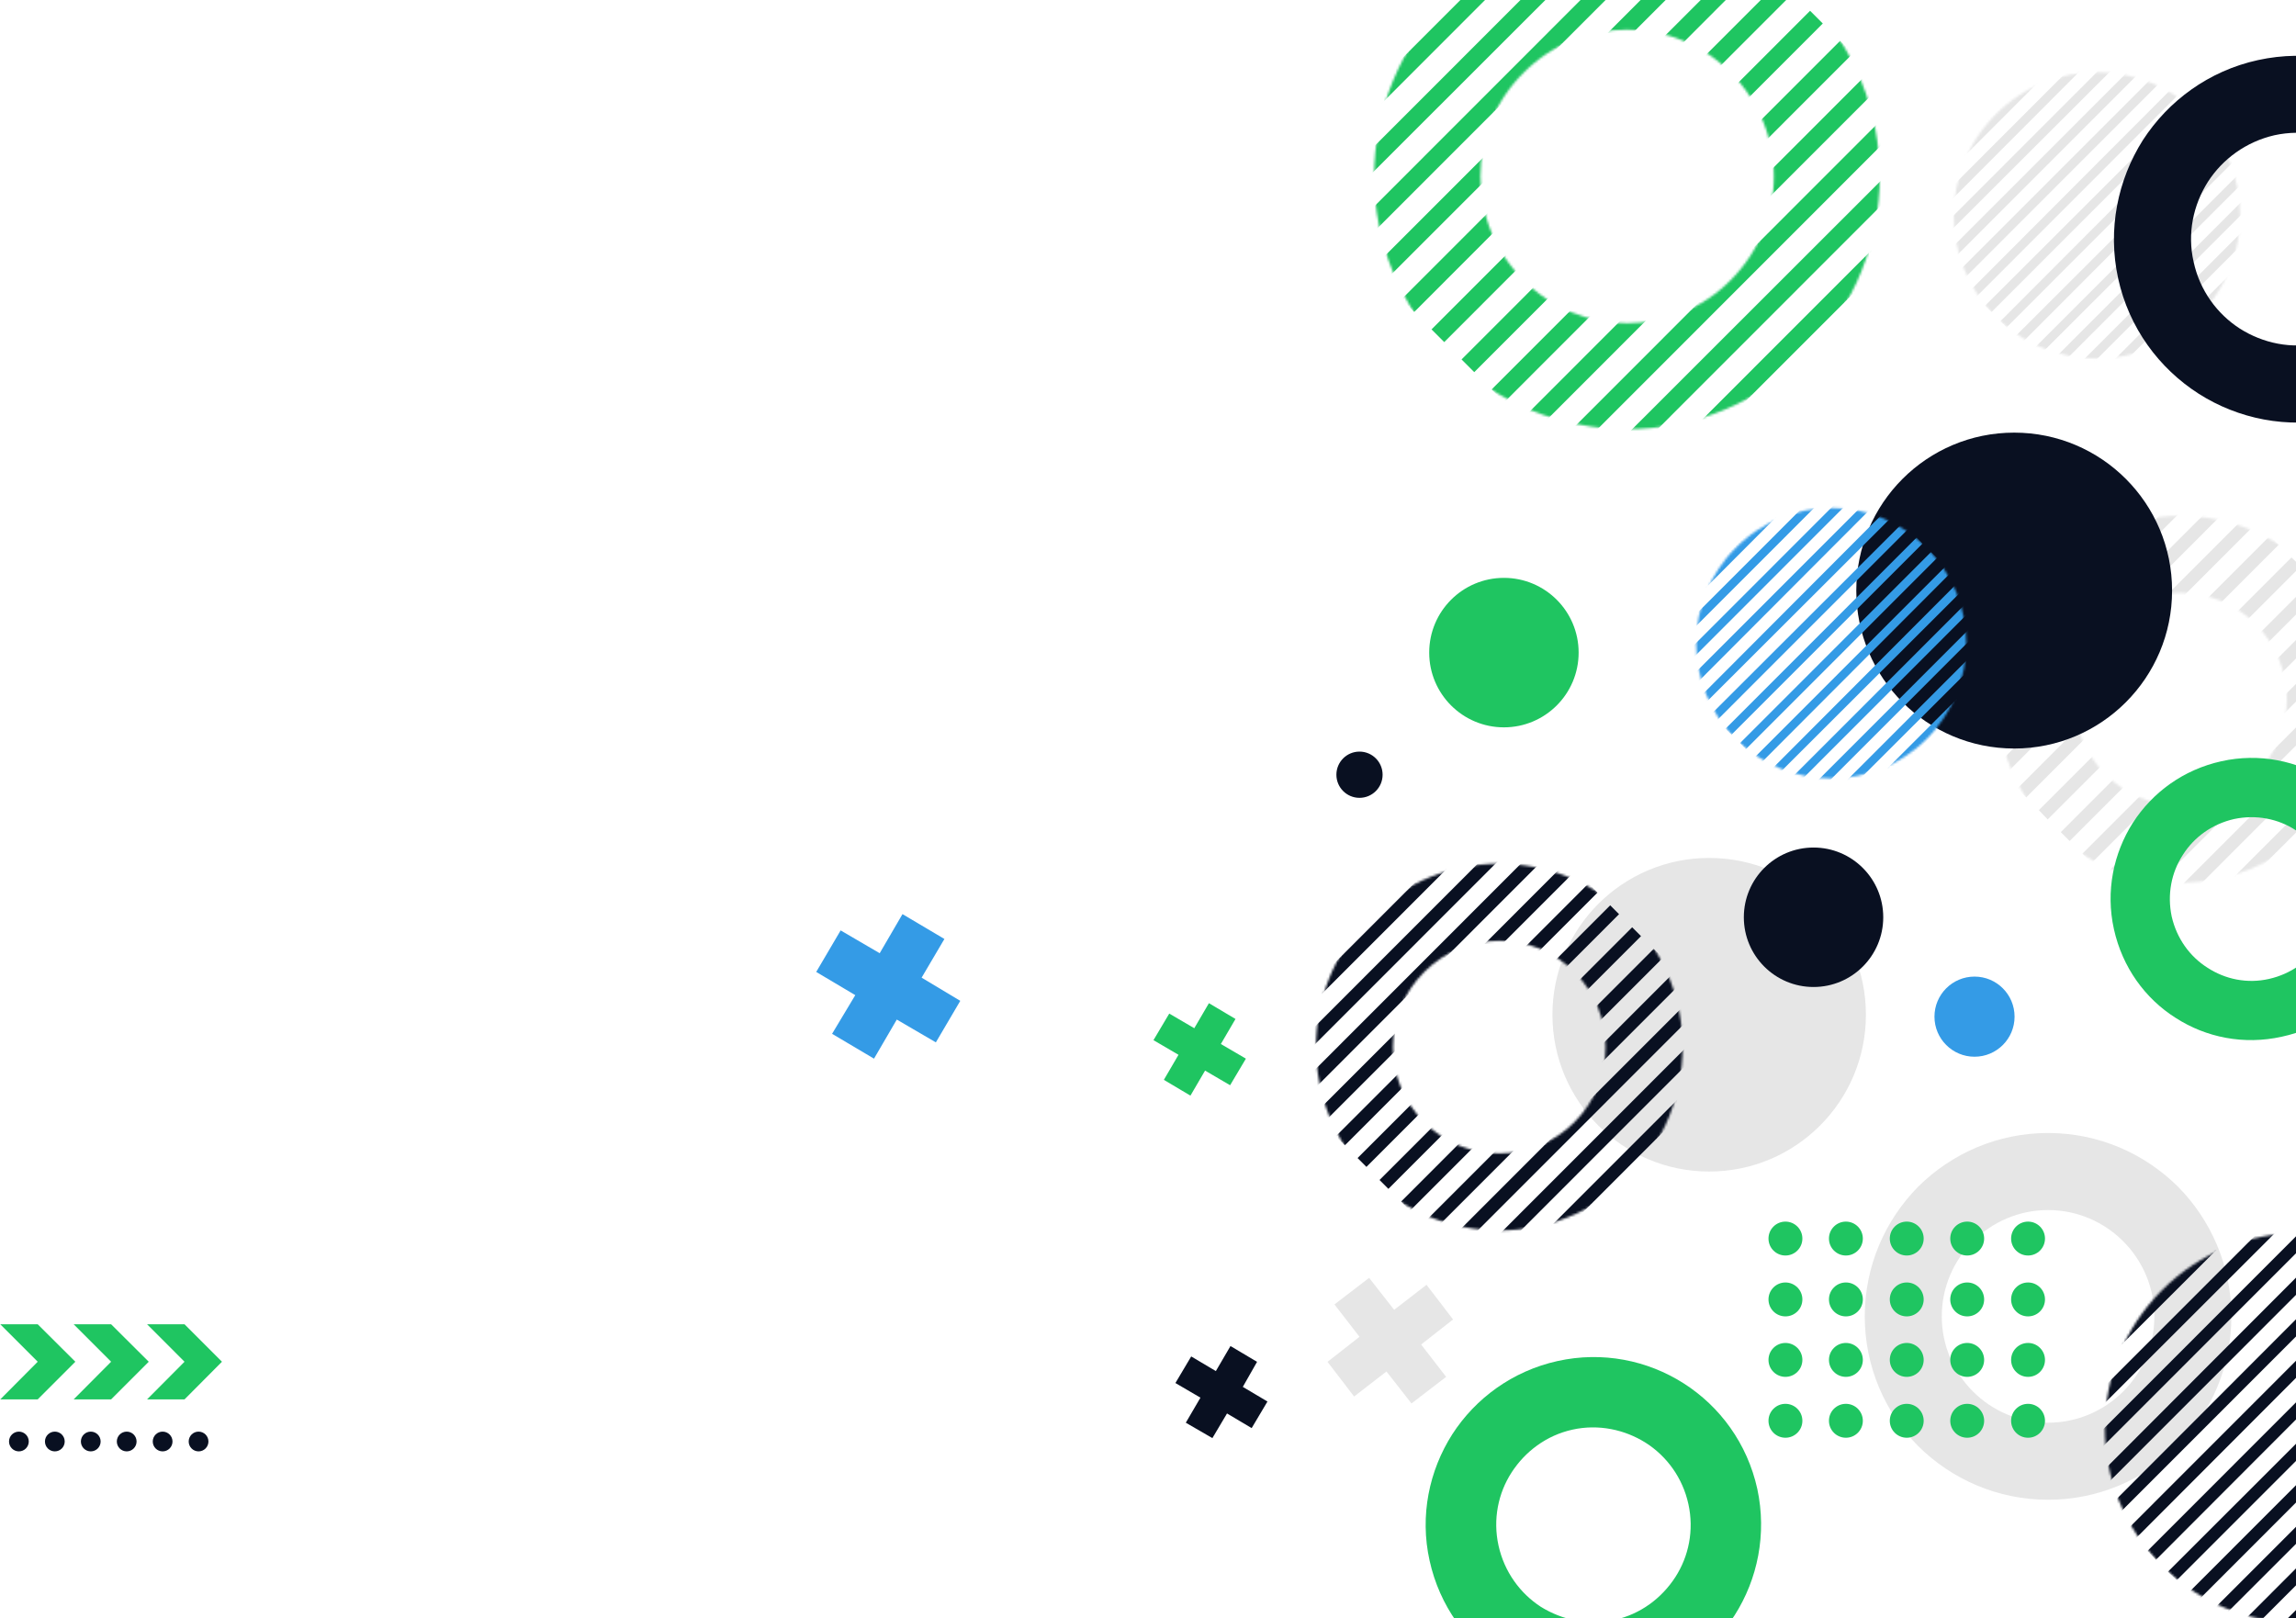 <?xml version="1.0" encoding="UTF-8"?>
<svg xmlns="http://www.w3.org/2000/svg" width="993" height="700" viewBox="0 0 993 700" fill="none">
  <path d="M577.145 564.235L592.135 552.737L602.961 566.568L616.952 555.737L628.444 570.734L614.62 581.566L625.446 595.563L610.456 607.061L599.63 593.23L585.639 604.062L574.146 589.064L587.971 578.233L577.145 564.235Z" fill="#E6E6E6"></path>
  <mask id="mask0_1_20614" style="mask-type:luminance" maskUnits="userSpaceOnUse" x="845" y="31" width="124" height="125">
    <path d="M950.73 49.491C926.579 25.162 887.272 25.162 863.121 49.491C838.97 73.654 838.97 112.814 863.121 136.976C887.272 161.139 926.579 161.139 950.73 136.976C974.881 112.814 974.881 73.654 950.73 49.491Z" fill="white"></path>
  </mask>
  <g mask="url(#mask0_1_20614)">
    <path d="M1001.53 100.151L998.699 97.484L911.257 185.136L913.922 187.802L1001.53 100.151ZM902.596 1.334L899.931 -1.332L812.322 86.153L815.153 88.819L902.596 1.334ZM909.258 7.833L906.593 5.167L818.984 92.819L821.649 95.485L909.258 7.833ZM915.754 14.499L913.089 11.832L825.646 99.317L828.311 102.15L915.754 14.499ZM922.416 21.164L919.751 18.331L832.142 105.983L834.807 108.649L922.416 21.164ZM929.078 27.663L926.247 24.997L838.804 112.482L841.469 115.315L929.078 27.663ZM935.574 34.328L932.909 31.496L845.3 119.147L848.132 121.814L935.574 34.328ZM942.236 40.827L939.405 38.161L851.962 125.813L854.627 128.479L942.236 40.827ZM948.732 47.493L946.067 44.827L858.458 132.312L861.29 134.978L948.732 47.493ZM955.394 53.992L952.563 51.326L865.12 138.977L867.785 141.644L955.394 53.992ZM961.89 60.657L959.225 57.991L871.616 145.476L874.448 148.309L961.89 60.657ZM968.552 67.323L965.887 64.49L878.278 152.142L880.943 154.808L968.552 67.323ZM975.215 73.822L972.383 71.156L884.941 158.641L887.606 161.474L975.215 73.822ZM981.71 80.487L979.045 77.654L891.436 165.306L894.268 167.972L981.71 80.487ZM988.373 86.986L985.541 84.32L898.099 171.972L900.764 174.638L988.373 86.986ZM994.868 93.652L992.203 90.986L904.594 178.471L907.426 181.137L994.868 93.652Z" fill="#E6E6E6"></path>
  </g>
  <path d="M739.204 506.745C776.643 506.745 806.993 476.38 806.993 438.923C806.993 401.466 776.643 371.102 739.204 371.102C701.766 371.102 671.416 401.466 671.416 438.923C671.416 476.38 701.766 506.745 739.204 506.745Z" fill="#E6E6E6"></path>
  <path d="M885.775 490.08C907.594 490.08 927.415 498.912 941.905 513.243C956.229 527.74 965.056 547.57 965.056 569.4C965.056 591.229 956.229 611.059 941.905 625.557C927.415 639.888 907.594 648.72 885.775 648.72C863.956 648.72 844.136 639.888 829.646 625.557C815.322 611.059 806.494 591.229 806.494 569.4C806.494 547.57 815.322 527.74 829.646 513.243C844.136 498.912 863.956 490.08 885.775 490.08ZM918.254 536.905C909.926 528.574 898.434 523.408 885.775 523.408C873.117 523.408 861.625 528.574 853.297 536.905C844.969 545.237 839.806 556.735 839.806 569.4C839.806 582.064 844.969 593.562 853.297 601.894C861.625 610.226 873.117 615.392 885.775 615.392C898.434 615.392 909.926 610.226 918.254 601.894C926.582 593.562 931.745 582.064 931.745 569.4C931.745 556.735 926.582 545.237 918.254 536.905Z" fill="#E6E6E6"></path>
  <mask id="mask1_1_20614" style="mask-type:luminance" maskUnits="userSpaceOnUse" x="863" y="223" width="160" height="159">
    <path d="M999.201 246.458C983.712 230.961 963.392 223.129 943.072 223.129C922.752 223.129 902.432 230.961 887.109 246.458C871.619 261.789 863.791 282.119 863.791 302.449C863.791 322.779 871.619 343.108 887.109 358.606C902.432 374.103 922.752 381.768 943.072 381.768C963.392 381.768 983.712 374.103 999.201 358.606C1014.69 343.108 1022.35 322.779 1022.35 302.449C1022.35 282.119 1014.69 261.789 999.201 246.458ZM943.072 256.457C954.897 256.457 966.556 260.956 975.55 269.954C984.544 278.953 989.041 290.784 989.041 302.449C989.041 314.113 984.544 325.945 975.55 334.943C966.556 343.942 954.897 348.441 943.072 348.441C931.246 348.441 919.587 343.942 910.593 334.943C901.599 325.945 897.102 314.28 897.102 302.449C897.102 290.617 901.599 278.953 910.593 269.954C919.587 260.956 931.413 256.457 943.072 256.457Z" fill="white"></path>
  </mask>
  <g mask="url(#mask1_1_20614)">
    <path d="M1070.32 320.445L1066.49 316.613L957.227 425.927L961.058 429.76L1070.32 320.445ZM929.079 178.969L925.082 175.137L815.82 284.451L819.651 288.451L929.079 178.969ZM938.406 188.468L934.575 184.635L825.314 293.95L829.145 297.782L938.406 188.468ZM947.9 197.966L943.903 193.967L834.641 303.282L838.639 307.281L947.9 197.966ZM957.227 207.298L953.396 203.465L844.135 312.78L847.966 316.613L957.227 207.298ZM966.721 216.796L962.89 212.797L853.462 322.278L857.46 326.111L966.721 216.796ZM976.048 226.128L972.217 222.295L862.956 331.61L866.787 335.443L976.048 226.128ZM985.542 235.626L981.711 231.794L872.45 341.108L876.281 344.941L985.542 235.626ZM995.036 244.958L991.038 241.125L881.777 350.44L885.608 354.439L995.036 244.958ZM1004.36 254.457L1000.53 250.624L891.271 359.939L895.101 363.771L1004.36 254.457ZM1013.86 263.955L1009.86 259.956L900.598 369.27L904.595 373.27L1013.86 263.955ZM1023.18 273.287L1019.35 269.454L910.092 378.769L913.922 382.601L1023.18 273.287ZM1032.68 282.785L1028.85 278.786L919.419 388.267L923.416 392.1L1032.68 282.785ZM1042 292.117L1038.17 288.284L928.913 397.599L932.743 401.431L1042 292.117ZM1051.5 301.615L1047.67 297.782L938.406 407.097L942.237 410.93L1051.5 301.615ZM1060.99 310.947L1056.99 307.114L947.733 416.429L951.564 420.428L1060.99 310.947Z" fill="#E6E6E6"></path>
  </g>
  <path d="M976.549 25.992C955.23 30.658 937.742 43.656 926.749 60.653C915.923 77.817 911.426 99.146 916.089 120.476C920.753 141.806 933.744 159.303 950.9 170.301C967.888 181.132 989.208 185.632 1010.53 180.966C1032.01 176.3 1049.33 163.302 1060.33 146.138C1071.32 129.141 1075.65 107.811 1070.99 86.482C1066.32 64.986 1053.33 47.655 1036.34 36.657C1019.19 25.659 997.869 21.326 976.549 25.992ZM954.897 78.65C961.226 68.818 971.386 61.319 983.711 58.487C996.037 55.82 1008.36 58.32 1018.36 64.652C1028.18 70.984 1035.68 81.149 1038.51 93.647C1041.17 105.978 1038.68 118.31 1032.35 128.308C1026.02 138.14 1015.86 145.638 1003.37 148.305C991.04 151.137 978.715 148.471 968.721 142.139C958.894 135.807 951.399 125.642 948.734 113.311C945.903 100.979 948.568 88.648 954.897 78.65Z" fill="#091021"></path>
  <mask id="mask2_1_20614" style="mask-type:luminance" maskUnits="userSpaceOnUse" x="569" y="373" width="159" height="160">
    <path d="M704.561 396.757C689.071 381.26 668.752 373.595 648.432 373.595C628.112 373.595 607.792 381.26 592.302 396.757C576.812 412.255 569.15 432.585 569.15 452.915C569.15 473.244 576.812 493.574 592.302 509.072C607.792 524.569 628.112 532.234 648.432 532.234C668.752 532.234 689.071 524.569 704.561 509.072C720.051 493.574 727.713 473.244 727.713 452.915C727.713 432.585 720.051 412.255 704.561 396.757ZM648.432 406.922C660.257 406.922 671.916 411.422 680.91 420.42C689.904 429.419 694.401 441.083 694.401 452.915C694.401 464.746 689.904 476.411 680.91 485.409C671.916 494.407 660.257 498.907 648.432 498.907C636.606 498.907 624.947 494.407 615.953 485.409C606.959 476.411 602.462 464.746 602.462 452.915C602.462 441.083 606.959 429.419 615.953 420.42C624.947 411.422 636.606 406.922 648.432 406.922Z" fill="white"></path>
  </mask>
  <g mask="url(#mask2_1_20614)">
    <path d="M775.681 470.916L771.85 467.083L662.589 576.398L666.42 580.231L775.681 470.916ZM634.274 329.44L630.444 325.607L521.182 434.922L525.013 438.755L634.274 329.44ZM643.768 338.938L639.937 335.106L530.676 444.42L534.507 448.253L643.768 338.938ZM653.262 348.27L649.264 344.438L540.003 453.752L543.834 457.752L653.262 348.27ZM662.589 357.769L658.758 353.936L549.497 463.251L553.328 467.083L662.589 357.769ZM672.083 367.267L668.085 363.268L558.824 472.582L562.821 476.582L672.083 367.267ZM681.41 376.599L677.579 372.766L568.318 482.081L572.149 485.913L681.41 376.599ZM690.904 386.097L687.073 382.098L577.645 491.579L581.642 495.412L690.904 386.097ZM700.231 395.429L696.4 391.596L587.139 500.911L590.97 504.744L700.231 395.429ZM709.725 404.927L705.894 401.095L596.632 510.409L600.463 514.242L709.725 404.927ZM719.218 414.259L715.221 410.426L605.96 519.741L609.79 523.74L719.218 414.259ZM728.546 423.757L724.715 419.925L615.453 529.239L619.284 533.072L728.546 423.757ZM738.039 433.256L734.042 429.256L624.781 538.571L628.778 542.57L738.039 433.256ZM747.367 442.587L743.536 438.755L634.274 548.069L638.105 551.902L747.367 442.587ZM756.86 452.086L753.03 448.087L643.602 557.568L647.599 561.401L756.86 452.086ZM766.188 461.418L762.357 457.585L653.095 566.9L656.926 570.732L766.188 461.418Z" fill="#091021"></path>
  </g>
  <mask id="mask3_1_20614" style="mask-type:luminance" maskUnits="userSpaceOnUse" x="910" y="533" width="169" height="169">
    <path d="M1054.16 558.065C1021.35 525.071 967.885 525.071 935.074 558.065C902.095 590.893 902.095 644.384 935.074 677.211C967.885 710.206 1021.35 710.206 1054.16 677.211C1087.14 644.384 1087.14 590.893 1054.16 558.065Z" fill="white"></path>
  </mask>
  <g mask="url(#mask3_1_20614)">
    <path d="M1123.28 627.219L1119.62 623.553L1000.53 742.699L1004.2 746.532L1123.28 627.219ZM988.706 492.575L985.041 488.909L865.787 608.055L869.617 611.722L988.706 492.575ZM997.7 501.574L994.036 497.741L874.781 617.054L878.445 620.72L997.7 501.574ZM1006.69 510.572L1003.03 506.739L883.775 626.052L887.439 629.718L1006.69 510.572ZM1015.69 519.404L1012.02 515.738L892.769 635.051L896.433 638.717L1015.69 519.404ZM1024.68 528.402L1020.85 524.736L901.763 644.049L905.427 647.715L1024.68 528.402ZM1033.68 537.401L1029.85 533.735L910.757 653.048L914.421 656.714L1033.68 537.401ZM1042.5 546.399L1038.84 542.733L919.751 661.88L923.415 665.712L1042.5 546.399ZM1051.5 555.398L1047.83 551.732L928.745 670.878L932.409 674.711L1051.5 555.398ZM1060.49 564.396L1056.83 560.73L937.573 679.877L941.404 683.543L1060.49 564.396ZM1069.49 573.395L1065.82 569.562L946.567 688.875L950.398 692.541L1069.49 573.395ZM1078.48 582.393L1074.82 578.561L955.561 697.873L959.225 701.54L1078.48 582.393ZM1087.47 591.225L1083.81 587.559L964.555 706.872L968.219 710.538L1087.47 591.225ZM1096.47 600.223L1092.8 596.557L973.549 715.87L977.213 719.536L1096.47 600.223ZM1105.46 609.222L1101.63 605.556L982.543 724.869L986.207 728.535L1105.46 609.222ZM1114.29 618.22L1110.63 614.554L991.537 733.701L995.201 737.533L1114.29 618.22Z" fill="#091021"></path>
  </g>
  <path d="M871.118 323.775C908.833 323.775 939.406 293.187 939.406 255.453C939.406 217.72 908.833 187.132 871.118 187.132C833.403 187.132 802.83 217.72 802.83 255.453C802.83 293.187 833.403 323.775 871.118 323.775Z" fill="#091021"></path>
  <path d="M587.971 345.104C593.49 345.104 597.964 340.628 597.964 335.106C597.964 329.584 593.49 325.107 587.971 325.107C582.452 325.107 577.978 329.584 577.978 335.106C577.978 340.628 582.452 345.104 587.971 345.104Z" fill="#091021"></path>
  <path d="M548.164 606.225L541.335 617.723L530.675 611.391L524.346 622.056L512.853 615.39L519.183 604.559L508.356 598.227L515.185 586.729L525.845 593.061L532.174 582.229L543.667 589.062L537.504 599.893L548.164 606.225Z" fill="#091021"></path>
  <path d="M784.341 426.925C800.991 426.925 814.488 413.421 814.488 396.763C814.488 380.105 800.991 366.602 784.341 366.602C767.692 366.602 754.194 380.105 754.194 396.763C754.194 413.421 767.692 426.925 784.341 426.925Z" fill="#091021"></path>
  <path d="M772.183 621.893C776.231 621.893 779.512 618.61 779.512 614.561C779.512 610.511 776.231 607.229 772.183 607.229C768.136 607.229 764.855 610.511 764.855 614.561C764.855 618.61 768.136 621.893 772.183 621.893Z" fill="#1FC561"></path>
  <path d="M772.183 595.561C776.231 595.561 779.512 592.278 779.512 588.229C779.512 584.179 776.231 580.896 772.183 580.896C768.136 580.896 764.855 584.179 764.855 588.229C764.855 592.278 768.136 595.561 772.183 595.561Z" fill="#1FC561"></path>
  <path d="M772.183 569.401C776.231 569.401 779.512 566.119 779.512 562.069C779.512 558.02 776.231 554.737 772.183 554.737C768.136 554.737 764.855 558.02 764.855 562.069C764.855 566.119 768.136 569.401 772.183 569.401Z" fill="#1FC561"></path>
  <path d="M772.183 543.071C776.231 543.071 779.512 539.789 779.512 535.739C779.512 531.69 776.231 528.407 772.183 528.407C768.136 528.407 764.855 531.69 764.855 535.739C764.855 539.789 768.136 543.071 772.183 543.071Z" fill="#1FC561"></path>
  <path d="M798.332 621.893C802.38 621.893 805.661 618.61 805.661 614.561C805.661 610.511 802.38 607.229 798.332 607.229C794.285 607.229 791.004 610.511 791.004 614.561C791.004 618.61 794.285 621.893 798.332 621.893Z" fill="#1FC561"></path>
  <path d="M798.332 595.561C802.38 595.561 805.661 592.278 805.661 588.229C805.661 584.179 802.38 580.896 798.332 580.896C794.285 580.896 791.004 584.179 791.004 588.229C791.004 592.278 794.285 595.561 798.332 595.561Z" fill="#1FC561"></path>
  <path d="M798.332 569.401C802.38 569.401 805.661 566.119 805.661 562.069C805.661 558.02 802.38 554.737 798.332 554.737C794.285 554.737 791.004 558.02 791.004 562.069C791.004 566.119 794.285 569.401 798.332 569.401Z" fill="#1FC561"></path>
  <path d="M798.332 543.071C802.38 543.071 805.661 539.789 805.661 535.739C805.661 531.69 802.38 528.407 798.332 528.407C794.285 528.407 791.004 531.69 791.004 535.739C791.004 539.789 794.285 543.071 798.332 543.071Z" fill="#1FC561"></path>
  <path d="M824.648 621.893C828.696 621.893 831.977 618.61 831.977 614.561C831.977 610.511 828.696 607.229 824.648 607.229C820.601 607.229 817.32 610.511 817.32 614.561C817.32 618.61 820.601 621.893 824.648 621.893Z" fill="#1FC561"></path>
  <path d="M824.648 595.561C828.696 595.561 831.977 592.278 831.977 588.229C831.977 584.179 828.696 580.896 824.648 580.896C820.601 580.896 817.32 584.179 817.32 588.229C817.32 592.278 820.601 595.561 824.648 595.561Z" fill="#1FC561"></path>
  <path d="M824.648 569.401C828.696 569.401 831.977 566.119 831.977 562.069C831.977 558.02 828.696 554.737 824.648 554.737C820.601 554.737 817.32 558.02 817.32 562.069C817.32 566.119 820.601 569.401 824.648 569.401Z" fill="#1FC561"></path>
  <path d="M824.648 543.071C828.696 543.071 831.977 539.789 831.977 535.739C831.977 531.69 828.696 528.407 824.648 528.407C820.601 528.407 817.32 531.69 817.32 535.739C817.32 539.789 820.601 543.071 824.648 543.071Z" fill="#1FC561"></path>
  <path d="M850.797 621.893C854.844 621.893 858.125 618.61 858.125 614.561C858.125 610.511 854.844 607.229 850.797 607.229C846.749 607.229 843.468 610.511 843.468 614.561C843.468 618.61 846.749 621.893 850.797 621.893Z" fill="#1FC561"></path>
  <path d="M850.797 595.561C854.844 595.561 858.125 592.278 858.125 588.229C858.125 584.179 854.844 580.896 850.797 580.896C846.749 580.896 843.468 584.179 843.468 588.229C843.468 592.278 846.749 595.561 850.797 595.561Z" fill="#1FC561"></path>
  <path d="M850.797 569.401C854.844 569.401 858.125 566.119 858.125 562.069C858.125 558.02 854.844 554.737 850.797 554.737C846.749 554.737 843.468 558.02 843.468 562.069C843.468 566.119 846.749 569.401 850.797 569.401Z" fill="#1FC561"></path>
  <path d="M850.797 543.071C854.844 543.071 858.125 539.789 858.125 535.739C858.125 531.69 854.844 528.407 850.797 528.407C846.749 528.407 843.468 531.69 843.468 535.739C843.468 539.789 846.749 543.071 850.797 543.071Z" fill="#1FC561"></path>
  <path d="M877.113 621.893C881.161 621.893 884.442 618.61 884.442 614.561C884.442 610.511 881.161 607.229 877.113 607.229C873.066 607.229 869.785 610.511 869.785 614.561C869.785 618.61 873.066 621.893 877.113 621.893Z" fill="#1FC561"></path>
  <path d="M877.113 595.561C881.161 595.561 884.442 592.278 884.442 588.229C884.442 584.179 881.161 580.896 877.113 580.896C873.066 580.896 869.785 584.179 869.785 588.229C869.785 592.278 873.066 595.561 877.113 595.561Z" fill="#1FC561"></path>
  <path d="M877.113 569.401C881.161 569.401 884.442 566.119 884.442 562.069C884.442 558.02 881.161 554.737 877.113 554.737C873.066 554.737 869.785 558.02 869.785 562.069C869.785 566.119 873.066 569.401 877.113 569.401Z" fill="#1FC561"></path>
  <path d="M877.113 543.071C881.161 543.071 884.442 539.789 884.442 535.739C884.442 531.69 881.161 528.407 877.113 528.407C873.066 528.407 869.785 531.69 869.785 535.739C869.785 539.789 873.066 543.071 877.113 543.071Z" fill="#1FC561"></path>
  <path d="M960.725 329.275C944.236 332.941 930.912 342.772 922.417 355.937C914.089 369.101 910.592 385.432 914.256 401.929C917.92 418.426 927.747 431.924 940.905 440.256C954.063 448.754 970.386 452.087 986.875 448.421C1003.36 444.922 1016.85 434.923 1025.18 421.759C1033.68 408.594 1037.01 392.264 1033.34 375.767C1029.85 359.27 1019.85 345.938 1006.7 337.44C993.537 329.108 977.214 325.609 960.725 329.275ZM944.07 369.768C948.9 362.102 956.728 356.437 966.222 354.27C975.715 352.271 985.209 354.104 992.871 359.103C1000.53 363.935 1006.2 371.767 1008.36 381.266C1010.53 390.764 1008.53 400.263 1003.53 407.928C998.7 415.593 990.872 421.259 981.378 423.425C971.885 425.592 962.391 423.592 954.729 418.593C947.068 413.76 941.405 405.928 939.239 396.43C937.241 386.931 939.073 377.433 944.07 369.768Z" fill="#1FC561"></path>
  <path d="M853.964 457.086C863.53 457.086 871.285 449.326 871.285 439.755C871.285 430.184 863.53 422.425 853.964 422.425C844.397 422.425 836.642 430.184 836.642 439.755C836.642 449.326 844.397 457.086 853.964 457.086Z" fill="#349BE6"></path>
  <mask id="mask4_1_20614" style="mask-type:luminance" maskUnits="userSpaceOnUse" x="733" y="219" width="118" height="118">
    <path d="M833.31 236.958C810.492 213.962 773.517 213.962 750.698 236.958C727.88 259.787 727.88 296.781 750.698 319.611C773.517 342.44 810.492 342.44 833.31 319.611C856.129 296.781 856.129 259.787 833.31 236.958Z" fill="white"></path>
  </mask>
  <g mask="url(#mask4_1_20614)">
    <path d="M881.279 284.948L878.78 282.282L796.001 365.101L798.666 367.601L881.279 284.948ZM788.007 191.464L785.342 188.965L702.729 271.617L705.228 274.117L788.007 191.464ZM794.169 197.63L791.671 195.13L708.892 277.783L711.557 280.449L794.169 197.63ZM800.332 203.962L797.834 201.296L715.055 284.115L717.72 286.615L800.332 203.962ZM806.661 210.128L803.996 207.628L721.384 290.281L723.882 292.947L806.661 210.128ZM812.824 216.294L810.325 213.794L727.546 296.613L730.211 299.113L812.824 216.294ZM819.153 222.626L816.488 219.96L733.876 302.779L736.374 305.278L819.153 222.626ZM825.315 228.791L822.817 226.292L740.038 308.944L742.537 311.611L825.315 228.791ZM831.478 235.124L828.98 232.457L746.201 315.277L748.866 317.776L831.478 235.124ZM837.807 241.289L835.142 238.79L752.53 321.442L755.028 324.108L837.807 241.289ZM843.97 247.455L841.472 244.955L758.693 327.774L761.358 330.274L843.97 247.455ZM850.299 253.787L847.634 251.121L765.022 333.94L767.52 336.44L850.299 253.787ZM856.462 259.953L853.797 257.453L771.184 340.106L773.683 342.772L856.462 259.953ZM862.624 266.285L860.126 263.619L777.347 346.438L780.012 348.938L862.624 266.285ZM868.953 272.451L866.289 269.951L783.676 352.604L786.175 355.103L868.953 272.451ZM875.116 278.616L872.618 276.117L789.839 358.769L792.504 361.435L875.116 278.616Z" fill="#349BE6"></path>
  </g>
  <path d="M650.431 314.612C668.276 314.612 682.743 300.138 682.743 282.284C682.743 264.43 668.276 249.956 650.431 249.956C632.585 249.956 618.119 264.43 618.119 282.284C618.119 300.138 632.585 314.612 650.431 314.612Z" fill="#1FC561"></path>
  <path d="M673.582 588.727C654.095 593.06 638.105 604.891 628.112 620.389C618.118 636.053 613.954 655.549 618.285 675.046C622.615 694.709 634.441 710.706 650.097 720.705C665.754 730.703 685.074 734.702 704.728 730.37C724.215 726.037 740.205 714.206 750.198 698.708C760.191 683.045 764.189 663.548 760.025 644.051C755.694 624.388 743.869 608.391 728.212 598.392C712.556 588.394 693.069 584.395 673.582 588.727ZM653.761 636.886C659.591 627.887 668.752 620.888 680.077 618.389C691.403 615.889 702.729 618.389 711.723 624.055C720.884 629.887 727.713 639.219 730.211 650.55C732.709 661.881 730.378 673.213 724.548 682.211C718.719 691.21 709.558 698.209 698.232 700.708C686.906 703.208 675.58 700.708 666.42 695.042C657.426 689.21 650.597 679.878 648.099 668.547C645.6 657.216 647.932 645.884 653.761 636.886Z" fill="#1FC561"></path>
  <path d="M538.837 457.92L532.009 469.418L521.182 463.086L514.853 473.917L503.361 467.085L509.69 456.253L498.864 449.921L505.693 438.423L516.519 444.755L522.848 433.924L534.34 440.756L528.011 451.587L538.837 457.92Z" fill="#1FC561"></path>
  <mask id="mask5_1_20614" style="mask-type:luminance" maskUnits="userSpaceOnUse" x="594" y="-33" width="219" height="219">
    <path d="M781.011 -1.005C759.692 -22.335 731.71 -33 703.729 -33C675.747 -33 647.766 -22.335 626.446 -1.005C605.127 20.324 594.301 48.319 594.301 76.315C594.301 104.31 605.127 132.305 626.446 153.635C647.766 174.964 675.747 185.629 703.729 185.629C731.71 185.629 759.692 174.964 781.011 153.635C802.331 132.305 812.99 104.31 812.99 76.315C812.99 48.319 802.331 20.324 781.011 -1.005ZM703.729 12.825C719.885 12.825 736.207 18.991 748.533 31.489C760.858 43.82 767.187 60.151 767.187 76.315C767.187 92.479 760.858 108.809 748.533 121.14C736.207 133.638 719.885 139.804 703.729 139.804C687.573 139.804 671.25 133.638 658.925 121.14C646.433 108.809 640.271 92.479 640.271 76.315C640.271 60.151 646.433 43.82 658.925 31.489C671.25 18.991 687.573 12.825 703.729 12.825Z" fill="white"></path>
  </mask>
  <g mask="url(#mask5_1_20614)">
    <path d="M879.28 101.148L873.784 95.816L723.217 246.624L728.546 251.956L879.28 101.148ZM684.242 -93.985L678.912 -99.317L528.178 51.49L533.508 56.823L684.242 -93.985ZM697.234 -80.987L691.904 -86.32L541.17 64.488L546.499 69.82L697.234 -80.987ZM710.225 -67.989L704.895 -73.322L554.161 77.486L559.491 82.818L710.225 -67.989ZM723.217 -54.825L717.887 -60.324L567.153 90.484L572.482 95.816L723.217 -54.825ZM736.208 -41.827L730.878 -47.326L580.144 103.481L585.474 108.98L736.208 -41.827ZM749.199 -28.829L743.87 -34.328L593.135 116.479L598.465 121.978L749.199 -28.829ZM762.191 -15.832L756.861 -21.331L606.127 129.477L611.623 134.976L762.191 -15.832ZM775.349 -2.834L769.852 -8.333L619.118 142.475L624.615 147.974L775.349 -2.834ZM788.34 10.164L782.844 4.665L632.11 155.472L637.606 160.972L788.34 10.164ZM801.332 23.162L795.835 17.663L645.101 168.47L650.598 173.969L801.332 23.162ZM814.323 36.16L808.827 30.66L658.093 181.468L663.589 186.967L814.323 36.16ZM827.315 49.157L821.818 43.658L671.084 194.466L676.581 199.965L827.315 49.157ZM840.306 62.155L834.81 56.823L684.076 207.464L689.572 212.963L840.306 62.155ZM853.298 75.153L847.801 69.82L697.067 220.628L702.563 225.96L853.298 75.153ZM866.289 88.151L860.793 82.818L710.058 233.626L715.555 238.958L866.289 88.151Z" fill="#1FC561"></path>
  </g>
  <path d="M415.312 432.914L404.752 450.875L387.855 441.014L377.999 457.919L359.871 447.177L369.903 430.449L353.007 420.412L363.567 402.451L380.463 412.312L390.32 395.407L408.448 406.149L398.592 422.877L415.312 432.914Z" fill="#349BE6"></path>
  <path d="M0.116 572.814H16.311L32.587 589.018L16.311 605.302H0.116L16.311 589.018L0.116 572.814ZM63.609 572.814H79.804L96 589.018L79.804 605.302H63.609L79.804 589.018L63.609 572.814ZM31.862 572.814H48.058L64.334 589.018L48.058 605.302H31.862L48.058 589.018L31.862 572.814Z" fill="#1FC561"></path>
  <path d="M8.173 627.793C10.531 627.793 12.443 625.88 12.443 623.521C12.443 621.161 10.531 619.248 8.173 619.248C5.814 619.248 3.902 621.161 3.902 623.521C3.902 625.88 5.814 627.793 8.173 627.793Z" fill="#091021"></path>
  <path d="M23.714 627.793C26.072 627.793 27.984 625.88 27.984 623.521C27.984 621.161 26.072 619.248 23.714 619.248C21.355 619.248 19.443 621.161 19.443 623.521C19.443 625.88 21.355 627.793 23.714 627.793Z" fill="#091021"></path>
  <path d="M39.255 627.793C41.613 627.793 43.525 625.88 43.525 623.521C43.525 621.161 41.613 619.248 39.255 619.248C36.896 619.248 34.984 621.161 34.984 623.521C34.984 625.88 36.896 627.793 39.255 627.793Z" fill="#091021"></path>
  <path d="M54.796 627.793C57.154 627.793 59.066 625.88 59.066 623.521C59.066 621.161 57.154 619.248 54.796 619.248C52.437 619.248 50.525 621.161 50.525 623.521C50.525 625.88 52.437 627.793 54.796 627.793Z" fill="#091021"></path>
  <path d="M70.336 627.793C72.695 627.793 74.607 625.88 74.607 623.521C74.607 621.161 72.695 619.248 70.336 619.248C67.978 619.248 66.066 621.161 66.066 623.521C66.066 625.88 67.978 627.793 70.336 627.793Z" fill="#091021"></path>
  <path d="M85.877 627.793C88.236 627.793 90.148 625.88 90.148 623.521C90.148 621.161 88.236 619.248 85.877 619.248C83.519 619.248 81.607 621.161 81.607 623.521C81.607 625.88 83.519 627.793 85.877 627.793Z" fill="#091021"></path>
</svg>
